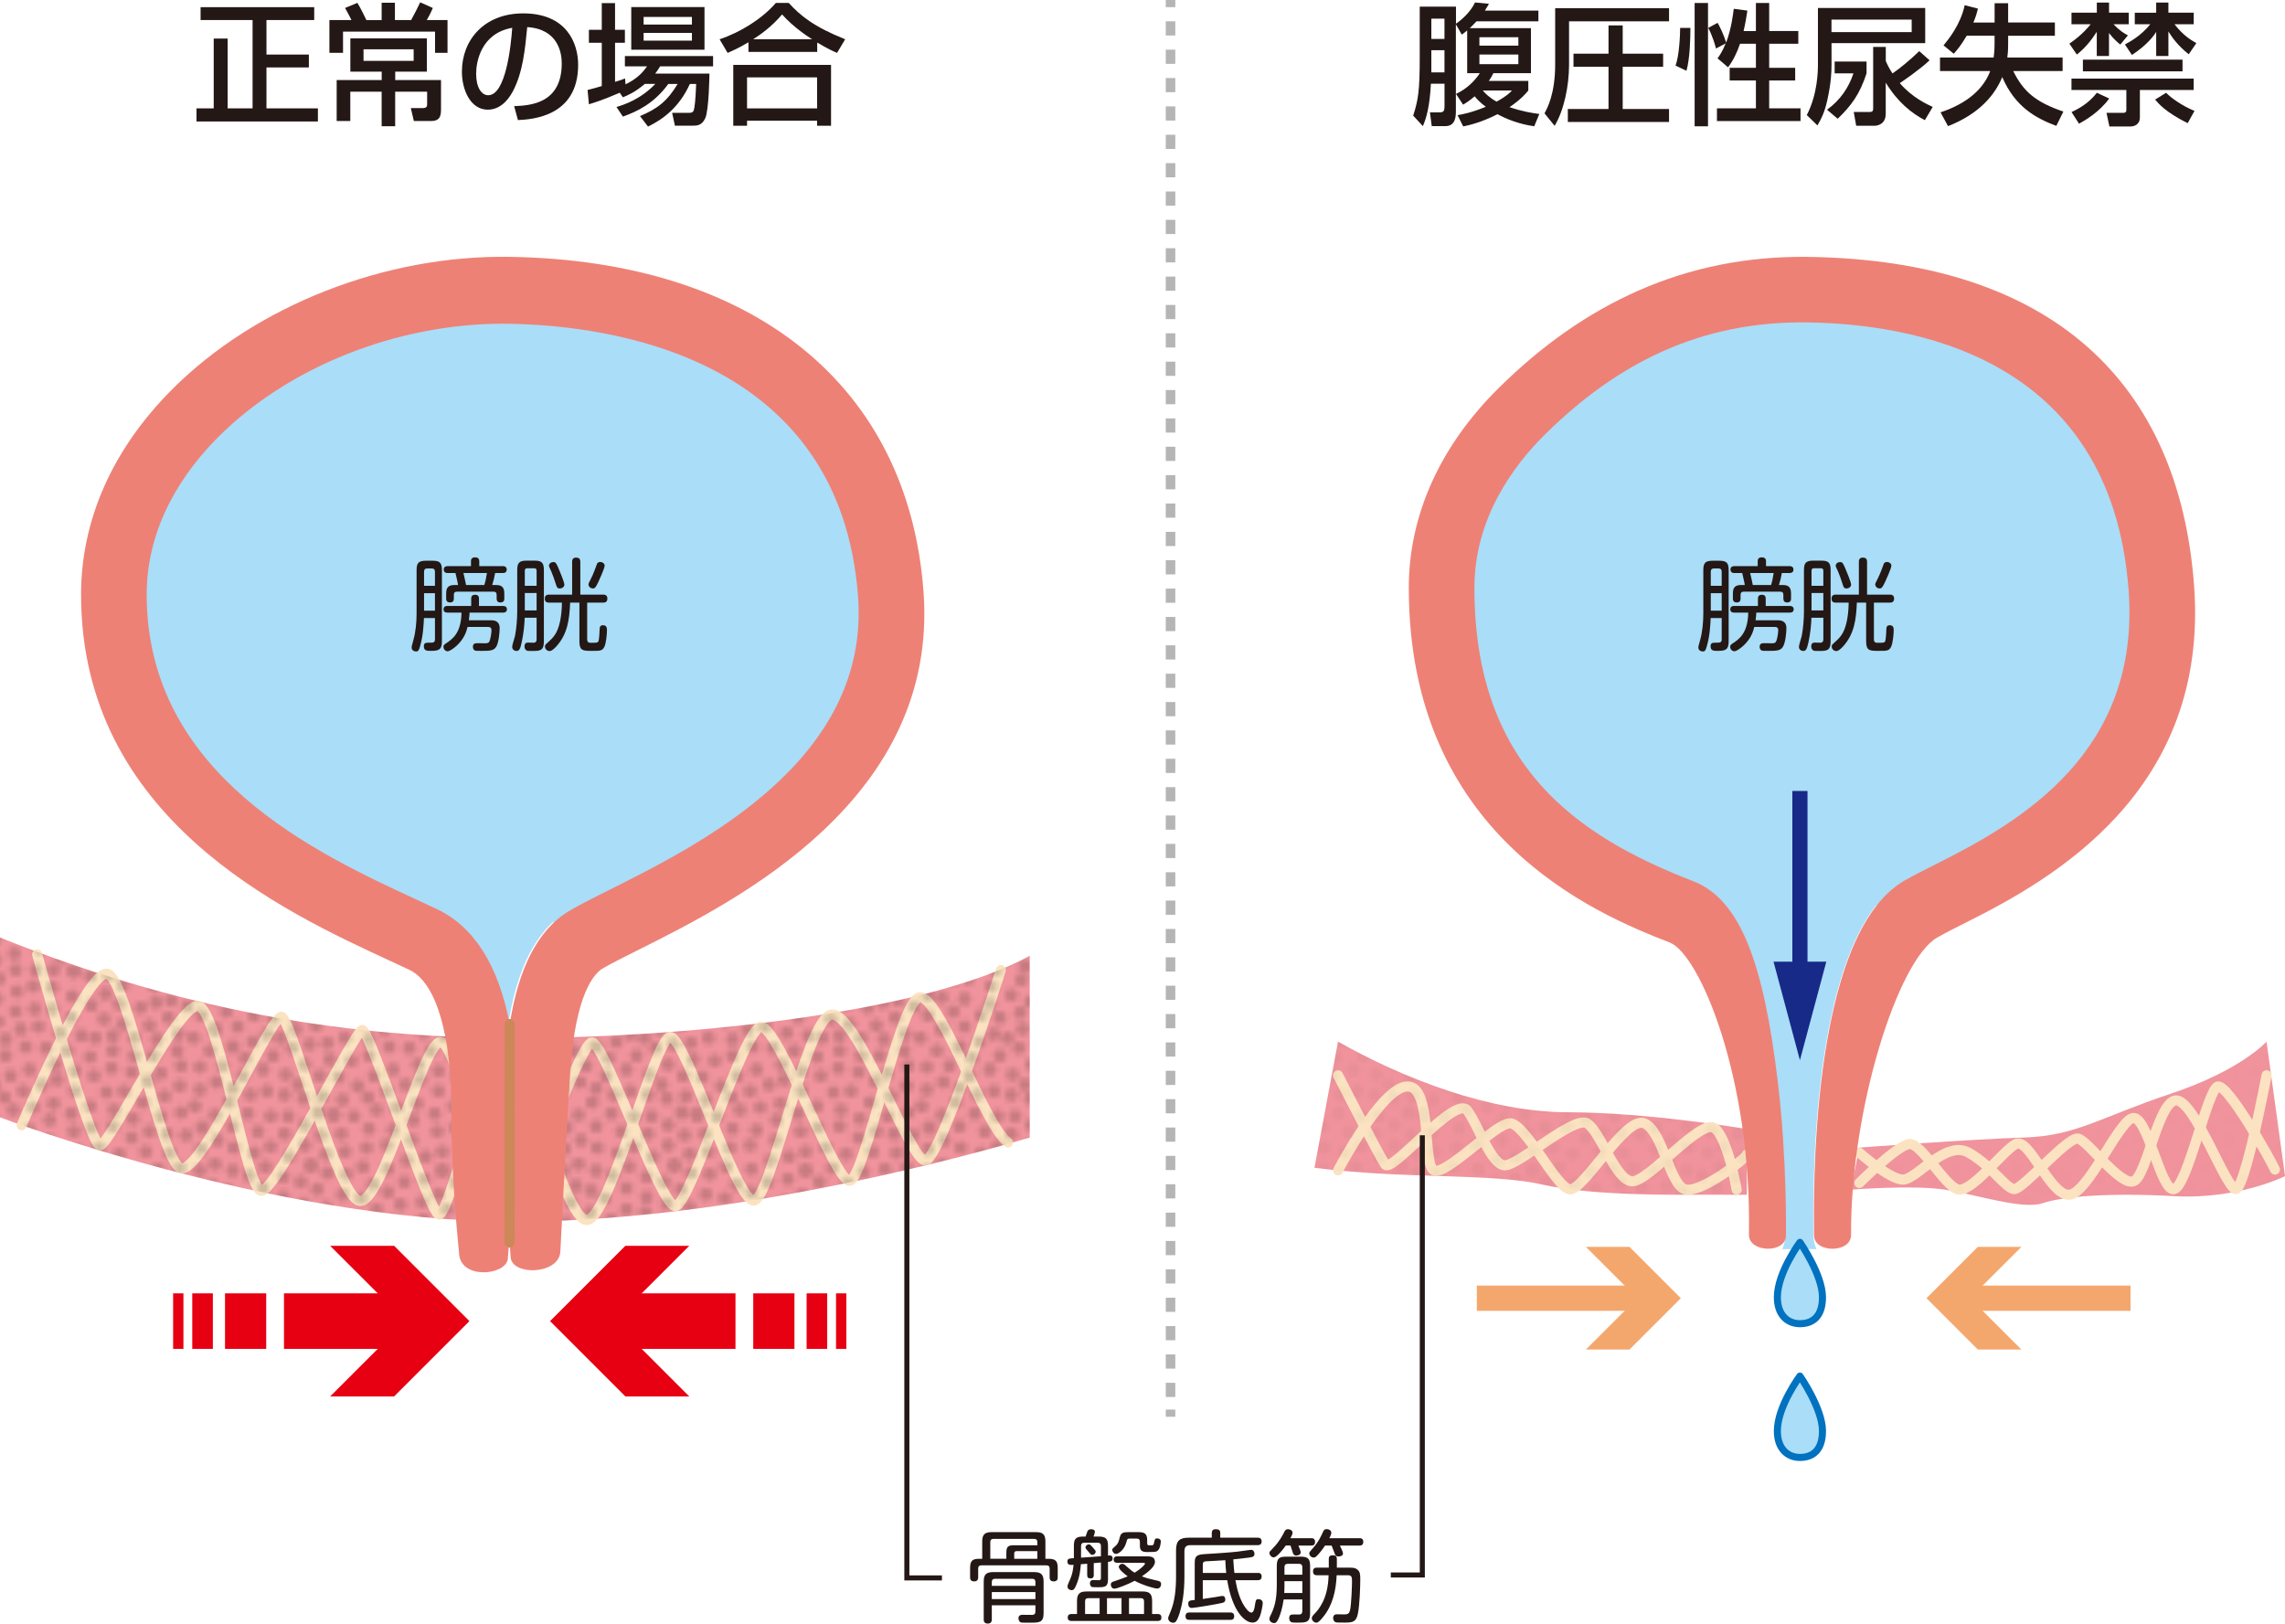 <?xml version="1.0" encoding="UTF-8"?><svg id="_レイヤー_2" xmlns="http://www.w3.org/2000/svg" xmlns:xlink="http://www.w3.org/1999/xlink" viewBox="0 0 452.69 321.69"><defs><style>.cls-1{fill:#f4a76d;}.cls-2{stroke-dasharray:2.81 2.81;}.cls-2,.cls-3,.cls-4,.cls-5,.cls-6,.cls-7,.cls-8,.cls-9,.cls-10{fill:none;}.cls-2,.cls-6,.cls-7,.cls-9,.cls-10{stroke-miterlimit:10;}.cls-2,.cls-7{stroke:#b5b5b6;stroke-width:1.89px;}.cls-3{stroke:#cc8859;stroke-width:2.02px;}.cls-3,.cls-4,.cls-8,.cls-11{stroke-linecap:round;}.cls-3,.cls-8,.cls-11{stroke-linejoin:round;}.cls-4{stroke-width:2.6px;}.cls-4,.cls-9{stroke:#231815;}.cls-12,.cls-11{fill:#aaddf7;}.cls-13{fill:#172a88;}.cls-14{fill:#e60012;}.cls-6{stroke:#f4a76d;stroke-width:5px;}.cls-15{fill:#231815;}.cls-8{stroke:#fbe3c1;stroke-width:2px;}.cls-11{stroke:#0072bf;stroke-width:1.4px;}.cls-16{fill:#f0939c;}.cls-17{fill:#ee8176;}.cls-10{stroke:#172a88;stroke-width:3px;}.cls-18{fill:url(#USGS_20_低木地);opacity:.2;}</style><pattern id="USGS_20_低木地" x="0" y="0" width="72" height="72" patternTransform="translate(-329.9 402.42)" patternUnits="userSpaceOnUse" viewBox="0 0 72 72"><rect class="cls-5" width="72" height="72"/><line class="cls-4" x1="23.25" y1="5.75" x2="23.25" y2="5.75"/><line class="cls-4" x1="11.5" y1=".75" x2="11.5" y2=".75"/><line class="cls-4" x1="14.5" y1="7.75" x2="14.5" y2="7.75"/><line class="cls-4" x1="14.75" y1="3.5" x2="14.75" y2="3.5"/><line class="cls-4" x1="17.75" y1="7.5" x2="17.75" y2="7.5"/><line class="cls-4" x1="20" y1="4" x2="20" y2="4"/><line class="cls-4" x1="21.25" y1=".5" x2="21.25" y2=".5"/><line class="cls-4" x1="29" y1="5" x2="29" y2="5"/><line class="cls-4" x1="25" y1="3.25" x2="25" y2="3.25"/><line class="cls-4" x1="17" y1="1.25" x2="17" y2="1.25"/><line class="cls-4" x1="27.75" y1="1.25" x2="27.75" y2="1.25"/><line class="cls-4" x1="31.75" y1="2.25" x2="31.75" y2="2.25"/><line class="cls-4" x1="29" y1="5" x2="29" y2="5"/><line class="cls-4" x1="28.25" y1="7.75" x2="28.25" y2="7.75"/><line class="cls-4" x1="26.25" y1="10.75" x2="26.25" y2="10.75"/><line class="cls-4" x1="22.25" y1="9" x2="22.25" y2="9"/><line class="cls-4" x1="22" y1="12.5" x2="22" y2="12.5"/><line class="cls-4" x1="17" y1="11.5" x2="17" y2="11.5"/><line class="cls-4" x1="20.25" y1="14.75" x2="20.25" y2="14.75"/><line class="cls-4" x1="22.75" y1="18.5" x2="22.75" y2="18.5"/><line class="cls-4" x1="25.5" y1="19.25" x2="25.5" y2="19.25"/><line class="cls-4" x1="28.5" y1="17.5" x2="28.5" y2="17.5"/><line class="cls-4" x1="28" y1="14.25" x2="28" y2="14.25"/><line class="cls-4" x1="30" y1="12" x2="30" y2="12"/><line class="cls-4" x1="34.25" y1="12" x2="34.25" y2="12"/><line class="cls-4" x1="32.5" y1="16.75" x2="32.5" y2="16.75"/><line class="cls-4" x1="34.75" y1="20.25" x2="34.75" y2="20.25"/><line class="cls-4" x1="31.25" y1="20.5" x2="31.25" y2="20.5"/><line class="cls-4" x1="27.75" y1="21.25" x2="27.75" y2="21.25"/><line class="cls-4" x1="37.25" y1="15.75" x2="37.25" y2="15.75"/><line class="cls-4" x1="32" y1="8.5" x2="32" y2="8.5"/><line class="cls-4" x1="34" y1="5.5" x2="34" y2="5.5"/><line class="cls-4" x1="36.75" y1="2" x2="36.75" y2="2"/><line class="cls-4" x1="37.5" y1="5.25" x2="37.5" y2="5.25"/><line class="cls-4" x1="37.25" y1="8.25" x2="37.25" y2="8.25"/><line class="cls-4" x1="37.5" y1="12" x2="37.5" y2="12"/><line class="cls-4" x1="41" y1="3.75" x2="41" y2="3.75"/><line class="cls-4" x1="41.75" y1="7.5" x2="41.75" y2="7.5"/><line class="cls-4" x1="41.25" y1="11.5" x2="41.25" y2="11.5"/><line class="cls-4" x1="41.5" y1="16" x2="41.5" y2="16"/><line class="cls-4" x1="43" y1="19.5" x2="43" y2="19.5"/><line class="cls-4" x1="38.25" y1="19.25" x2="38.25" y2="19.25"/><line class="cls-4" x1="39.5" y1="23.75" x2="39.5" y2="23.75"/><line class="cls-4" x1="35.25" y1="23.5" x2="35.25" y2="23.5"/><line class="cls-4" x1="47" y1="21" x2="47" y2="21"/><line class="cls-4" x1="46" y1="17.5" x2="46" y2="17.5"/><line class="cls-4" x1="45" y1="14" x2="45" y2="14"/><line class="cls-4" x1="45.25" y1="10" x2="45.25" y2="10"/><line class="cls-4" x1="45" y1="5.75" x2="45" y2="5.75"/><line class="cls-4" x1="44.75" y1="2.5" x2="44.75" y2="2.5"/><line class="cls-4" x1="49.75" y1="1.5" x2="49.75" y2="1.5"/><line class="cls-4" x1="49" y1="5.75" x2="49" y2="5.75"/><line class="cls-4" x1="52.5" y1="5.75" x2="52.5" y2="5.75"/><line class="cls-4" x1="52.25" y1="9.25" x2="52.25" y2="9.25"/><line class="cls-4" x1="48.5" y1="9" x2="48.5" y2="9"/><line class="cls-4" x1="48.75" y1="13.5" x2="48.75" y2="13.5"/><line class="cls-4" x1="52.25" y1="13.5" x2="52.25" y2="13.5"/><line class="cls-4" x1="49.5" y1="17" x2="49.5" y2="17"/><line class="cls-4" x1="51" y1="21.25" x2="51" y2="21.25"/><line class="cls-4" x1="52.75" y1="24.5" x2="52.75" y2="24.5"/><line class="cls-4" x1="55.25" y1="21.75" x2="55.25" y2="21.75"/><line class="cls-4" x1="53.75" y1="18.25" x2="53.75" y2="18.25"/><line class="cls-4" x1="56" y1="15.25" x2="56" y2="15.25"/><line class="cls-4" x1="56.25" y1="11" x2="56.25" y2="11"/><line class="cls-4" x1="56.5" y1="6" x2="56.5" y2="6"/><line class="cls-4" x1="59.75" y1="7" x2="59.75" y2="7"/><line class="cls-4" x1="58" y1="2.5" x2="58" y2="2.5"/><line class="cls-4" x1="61.75" y1="3.5" x2="61.75" y2="3.5"/><line class="cls-4" x1="65" y1="1.75" x2="65" y2="1.75"/><line class="cls-4" x1="67" y1="3.75" x2="67" y2="3.75"/><line class="cls-4" x1="63.5" y1="6.75" x2="63.5" y2="6.75"/><line class="cls-4" x1="62.75" y1="10.5" x2="62.75" y2="10.5"/><line class="cls-4" x1="60" y1="12.75" x2="60" y2="12.75"/><line class="cls-4" x1="62.5" y1="15.5" x2="62.5" y2="15.5"/><line class="cls-4" x1="66.25" y1="16.5" x2="66.25" y2="16.5"/><line class="cls-4" x1="64.25" y1="18.75" x2="64.25" y2="18.75"/><line class="cls-4" x1="60.75" y1="19.25" x2="60.75" y2="19.25"/><line class="cls-4" x1="58" y1="18.75" x2="58" y2="18.75"/><line class="cls-4" x1="59.75" y1="23" x2="59.75" y2="23"/><line class="cls-4" x1="64.25" y1="21.75" x2="64.25" y2="21.75"/><line class="cls-4" x1="68.5" y1="22.75" x2="68.5" y2="22.75"/><line class="cls-4" x1="68.5" y1="19.25" x2="68.5" y2="19.25"/><line class="cls-4" x1="65.5" y1="12.5" x2="65.5" y2="12.5"/><line class="cls-4" x1="66.25" y1="8.75" x2="66.25" y2="8.75"/><line class="cls-4" x1="69.75" y1="6.75" x2="69.75" y2="6.75"/><line class="cls-4" x1="70.75" y1="2" x2="70.75" y2="2"/><line class="cls-4" x1="69.75" y1="13.25" x2="69.75" y2="13.25"/><line class="cls-4" x1="71.5" y1="16.75" x2="71.5" y2="16.75"/><line class="cls-4" x1="56.5" y1="6" x2="56.5" y2="6"/><line class="cls-4" x1="58" y1="2.5" x2="58" y2="2.5"/><line class="cls-4" x1="55" y1=".25" x2="55" y2=".25"/><line class="cls-4" x1="54" y1="3.25" x2="54" y2="3.25"/><line class="cls-4" x1="24" y1="22.75" x2="24" y2="22.75"/><line class="cls-4" x1="20" y1="20" x2="20" y2="20"/><line class="cls-4" x1="16" y1="21" x2="16" y2="21"/><line class="cls-4" x1="17" y1="17" x2="17" y2="17"/><line class="cls-4" x1="14.75" y1="14" x2="14.75" y2="14"/><line class="cls-4" x1="12.5" y1="11.25" x2="12.5" y2="11.25"/><line class="cls-4" x1="12.5" y1="17.5" x2="12.5" y2="17.5"/><line class="cls-4" x1="16" y1="21" x2="16" y2="21"/><line class="cls-4" x1="18.5" y1="23.25" x2="18.5" y2="23.25"/><line class="cls-4" x1="14" y1="24.75" x2="14" y2="24.75"/><line class="cls-4" x1="11.5" y1="21.75" x2="11.5" y2="21.75"/><line class="cls-4" x1="24" y1="15.25" x2="24" y2="15.25"/><line class="cls-4" x1="2" y1="5.75" x2="2" y2="5.75"/><line class="cls-4" x1=".5" y1="9" x2=".5" y2="9"/><line class="cls-4" x1=".75" y1="12.25" x2=".75" y2="12.25"/><line class="cls-4" x1="3.25" y1="15.25" x2="3.25" y2="15.25"/><line class="cls-4" x1="-.5" y1="16.75" x2="-.5" y2="16.75"/><line class="cls-4" x1="1" y1="19.5" x2="1" y2="19.5"/><line class="cls-4" x1=".25" y1="22.75" x2=".25" y2="22.75"/><line class="cls-4" x1="5.25" y1="18.5" x2="5.25" y2="18.5"/><line class="cls-4" x1="3.75" y1="11.75" x2="3.75" y2="11.75"/><line class="cls-4" x1="7.75" y1=".75" x2="7.75" y2=".75"/><line class="cls-4" x1="9" y1="4.5" x2="9" y2="4.5"/><line class="cls-4" x1="5.75" y1="5" x2="5.75" y2="5"/><line class="cls-4" x1="6" y1="8.25" x2="6" y2="8.25"/><line class="cls-4" x1="10.75" y1="7.5" x2="10.75" y2="7.5"/><line class="cls-4" x1="3.75" y1="2.25" x2="3.75" y2="2.25"/><line class="cls-4" x1="7" y1="13" x2="7" y2="13"/><line class="cls-4" x1="9.75" y1="10.75" x2="9.75" y2="10.75"/><line class="cls-4" x1="9.75" y1="14.75" x2="9.75" y2="14.75"/><line class="cls-4" x1="12.5" y1="17.5" x2="12.5" y2="17.5"/><line class="cls-4" x1="8.25" y1="19.25" x2="8.25" y2="19.25"/><line class="cls-4" x1="5.75" y1="24.75" x2="5.75" y2="24.75"/><line class="cls-4" x1="5" y1="21.75" x2="5" y2="21.75"/><line class="cls-4" x1="15" y1="70.5" x2="15" y2="70.5"/><line class="cls-4" x1="15" y1="70.5" x2="15" y2="70.5"/><line class="cls-4" x1="18.5" y1="69.5" x2="18.5" y2="69.5"/><line class="cls-4" x1="24" y1="70.5" x2="24" y2="70.5"/><line class="cls-4" x1="29.25" y1="70" x2="29.25" y2="70"/><line class="cls-4" x1="32.75" y1="70.5" x2="32.75" y2="70.5"/><line class="cls-4" x1="37.75" y1="70" x2="37.75" y2="70"/><line class="cls-4" x1="45" y1="67.25" x2="45" y2="67.25"/><line class="cls-4" x1="49.75" y1="69" x2="49.75" y2="69"/><line class="cls-4" x1="59.75" y1="70.5" x2="59.75" y2="70.5"/><line class="cls-4" x1="67.75" y1="71.25" x2="67.75" y2="71.25"/><line class="cls-4" x1="55" y1="72.25" x2="55" y2="72.25"/><line class="cls-4" x1="53.75" y1="68.5" x2="53.75" y2="68.5"/><line class="cls-4" x1=".75" y1="70.75" x2=".75" y2="70.75"/><line class="cls-4" x1="10.25" y1="69.5" x2="10.25" y2="69.5"/><line class="cls-4" x1="5.75" y1="69.75" x2="5.75" y2="69.75"/><line class="cls-4" x1="22" y1="25.5" x2="22" y2="25.5"/><line class="cls-4" x1="26.5" y1="26.5" x2="26.5" y2="26.5"/><line class="cls-4" x1="30.25" y1="24.5" x2="30.25" y2="24.5"/><line class="cls-4" x1="29" y1="28.5" x2="29" y2="28.5"/><line class="cls-4" x1="26.25" y1="30.5" x2="26.25" y2="30.5"/><line class="cls-4" x1="22.75" y1="29.75" x2="22.75" y2="29.75"/><line class="cls-4" x1="19.5" y1="30.5" x2="19.5" y2="30.5"/><line class="cls-4" x1="18" y1="26.75" x2="18" y2="26.75"/><line class="cls-4" x1="16" y1="29.25" x2="16" y2="29.25"/><line class="cls-4" x1="12.75" y1="28" x2="12.75" y2="28"/><line class="cls-4" x1="9.5" y1="29.5" x2="9.5" y2="29.5"/><line class="cls-4" x1="8.5" y1="32.75" x2="8.5" y2="32.75"/><line class="cls-4" x1="10" y1="37" x2="10" y2="37"/><line class="cls-4" x1="12.5" y1="34.5" x2="12.5" y2="34.5"/><line class="cls-4" x1="15.25" y1="32" x2="15.25" y2="32"/><line class="cls-4" x1="19" y1="34.25" x2="19" y2="34.25"/><line class="cls-4" x1="16" y1="36.75" x2="16" y2="36.75"/><line class="cls-4" x1="13" y1="39.5" x2="13" y2="39.5"/><line class="cls-4" x1="9.75" y1="41.25" x2="9.75" y2="41.25"/><line class="cls-4" x1="10" y1="37" x2="10" y2="37"/><line class="cls-4" x1="6.75" y1="38.5" x2="6.75" y2="38.5"/><line class="cls-4" x1="5.75" y1="34" x2="5.75" y2="34"/><line class="cls-4" x1="5.5" y1="28.75" x2="5.5" y2="28.75"/><line class="cls-4" x1="2.5" y1="30.75" x2="2.5" y2="30.75"/><line class="cls-4" x1="1.75" y1="34.75" x2="1.75" y2="34.75"/><line class="cls-4" x1="-.75" y1="27.75" x2="-.75" y2="27.75"/><line class="cls-4" x1="1.75" y1="26.25" x2="1.75" y2="26.25"/><line class="cls-4" x1="-.5" y1="37.75" x2="-.5" y2="37.75"/><line class="cls-4" x1="3" y1="38.25" x2="3" y2="38.25"/><line class="cls-4" x1="3.5" y1="42" x2="3.5" y2="42"/><line class="cls-4" x1="-1.25" y1="41.75" x2="-1.25" y2="41.75"/><line class="cls-4" x1="1.25" y1="45.25" x2="1.25" y2="45.25"/><line class="cls-4" x1="2.75" y1="48" x2="2.75" y2="48"/><line class="cls-4" x1="3.75" y1="51" x2="3.75" y2="51"/><line class="cls-4" x1="7.25" y1="49" x2="7.25" y2="49"/><line class="cls-4" x1="5.5" y1="45" x2="5.5" y2="45"/><line class="cls-4" x1="9.5" y1="45.5" x2="9.5" y2="45.5"/><line class="cls-4" x1="12" y1="48.5" x2="12" y2="48.5"/><line class="cls-4" x1="15" y1="49.5" x2="15" y2="49.5"/><line class="cls-4" x1="17.75" y1="51" x2="17.75" y2="51"/><line class="cls-4" x1="12.5" y1="44.25" x2="12.5" y2="44.25"/><line class="cls-4" x1="16" y1="45.5" x2="16" y2="45.5"/><line class="cls-4" x1="19.25" y1="46.5" x2="19.25" y2="46.5"/><line class="cls-4" x1="16.25" y1="41" x2="16.25" y2="41"/><line class="cls-4" x1="20.25" y1="42" x2="20.25" y2="42"/><line class="cls-4" x1="21" y1="37.75" x2="21" y2="37.75"/><line class="cls-4" x1="23.5" y1="40.75" x2="23.5" y2="40.75"/><line class="cls-4" x1="26.25" y1="38.25" x2="26.25" y2="38.25"/><line class="cls-4" x1="22.5" y1="44.75" x2="22.5" y2="44.75"/><line class="cls-4" x1="26" y1="46.75" x2="26" y2="46.75"/><line class="cls-4" x1="26" y1="50.75" x2="26" y2="50.75"/><line class="cls-4" x1="22" y1="49" x2="22" y2="49"/><line class="cls-4" x1="29.5" y1="47.75" x2="29.5" y2="47.75"/><line class="cls-4" x1="31.5" y1="44.5" x2="31.5" y2="44.5"/><line class="cls-4" x1="30.25" y1="40.5" x2="30.25" y2="40.5"/><line class="cls-4" x1="30.25" y1="36.5" x2="30.25" y2="36.5"/><line class="cls-4" x1="27" y1="34.75" x2="27" y2="34.75"/><line class="cls-4" x1="23.5" y1="34.75" x2="23.5" y2="34.75"/><line class="cls-4" x1="30" y1="31.25" x2="30" y2="31.25"/><line class="cls-4" x1="33" y1="34" x2="33" y2="34"/><line class="cls-4" x1="36" y1="34.5" x2="36" y2="34.5"/><line class="cls-4" x1="33.5" y1="38.5" x2="33.5" y2="38.5"/><line class="cls-4" x1="34.5" y1="42.25" x2="34.5" y2="42.25"/><line class="cls-4" x1="31.5" y1="44.5" x2="31.5" y2="44.5"/><line class="cls-4" x1="34.75" y1="46" x2="34.75" y2="46"/><line class="cls-4" x1="37.75" y1="50.25" x2="37.75" y2="50.25"/><line class="cls-4" x1="32.75" y1="49.25" x2="32.75" y2="49.25"/><line class="cls-4" x1="38.5" y1="46.25" x2="38.5" y2="46.25"/><line class="cls-4" x1="38.25" y1="41.75" x2="38.25" y2="41.75"/><line class="cls-4" x1="37.5" y1="38.25" x2="37.5" y2="38.25"/><line class="cls-4" x1="33" y1="34" x2="33" y2="34"/><line class="cls-4" x1="36" y1="34.5" x2="36" y2="34.5"/><line class="cls-4" x1="33.75" y1="30.75" x2="33.75" y2="30.75"/><line class="cls-4" x1="33.25" y1="26.75" x2="33.25" y2="26.75"/><line class="cls-4" x1="37" y1="27" x2="37" y2="27"/><line class="cls-4" x1="37.75" y1="31.5" x2="37.75" y2="31.5"/><line class="cls-4" x1="40" y1="34.75" x2="40" y2="34.75"/><line class="cls-4" x1="43" y1="37.25" x2="43" y2="37.25"/><line class="cls-4" x1="42.5" y1="41" x2="42.5" y2="41"/><line class="cls-4" x1="41.75" y1="44.75" x2="41.75" y2="44.75"/><line class="cls-4" x1="43.75" y1="48.25" x2="43.75" y2="48.25"/><line class="cls-4" x1="46.75" y1="45.25" x2="46.75" y2="45.25"/><line class="cls-4" x1="46.75" y1="49.75" x2="46.75" y2="49.75"/><line class="cls-4" x1="46.5" y1="40.5" x2="46.5" y2="40.5"/><line class="cls-4" x1="47.75" y1="37.5" x2="47.75" y2="37.5"/><line class="cls-4" x1="44.5" y1="33.5" x2="44.5" y2="33.5"/><line class="cls-4" x1="42.75" y1="31" x2="42.75" y2="31"/><line class="cls-4" x1="40.75" y1="28.75" x2="40.75" y2="28.75"/><line class="cls-4" x1="44" y1="26.75" x2="44" y2="26.75"/><line class="cls-4" x1="43" y1="22.75" x2="43" y2="22.75"/><line class="cls-4" x1="47.75" y1="25.5" x2="47.75" y2="25.5"/><line class="cls-4" x1="46.5" y1="29.75" x2="46.5" y2="29.75"/><line class="cls-4" x1="48.5" y1="33" x2="48.5" y2="33"/><line class="cls-4" x1="51.75" y1="35.5" x2="51.75" y2="35.5"/><line class="cls-4" x1="51.5" y1="39.5" x2="51.5" y2="39.5"/><line class="cls-4" x1="50.5" y1="43.5" x2="50.5" y2="43.5"/><line class="cls-4" x1="54.25" y1="42.75" x2="54.25" y2="42.75"/><line class="cls-4" x1="54" y1="47.25" x2="54" y2="47.25"/><line class="cls-4" x1="56.75" y1="50.25" x2="56.75" y2="50.25"/><line class="cls-4" x1="57.5" y1="45.5" x2="57.5" y2="45.5"/><line class="cls-4" x1="57.5" y1="41.75" x2="57.5" y2="41.75"/><line class="cls-4" x1="56.5" y1="37.75" x2="56.5" y2="37.75"/><line class="cls-4" x1="27.25" y1="42.75" x2="27.25" y2="42.75"/><line class="cls-4" x1="70.25" y1="32" x2="70.25" y2="32"/><line class="cls-4" x1="71.25" y1="27.75" x2="71.25" y2="27.75"/><line class="cls-4" x1="68" y1="26" x2="68" y2="26"/><line class="cls-4" x1="68.25" y1="35.25" x2="68.25" y2="35.25"/><line class="cls-4" x1="68" y1="39" x2="68" y2="39"/><line class="cls-4" x1="71.5" y1="37.75" x2="71.5" y2="37.75"/><line class="cls-4" x1="70.75" y1="41.75" x2="70.75" y2="41.75"/><line class="cls-4" x1="70" y1="49.25" x2="70" y2="49.25"/><line class="cls-4" x1="69" y1="45.75" x2="69" y2="45.75"/><line class="cls-4" x1="66.5" y1="29.75" x2="66.5" y2="29.75"/><line class="cls-4" x1="63" y1="30" x2="63" y2="30"/><line class="cls-4" x1="64" y1="25.25" x2="64" y2="25.25"/><line class="cls-4" x1="60.5" y1="26.75" x2="60.5" y2="26.75"/><line class="cls-4" x1="56.75" y1="25.75" x2="56.75" y2="25.75"/><line class="cls-4" x1="53.25" y1="27.5" x2="53.25" y2="27.5"/><line class="cls-4" x1="50.25" y1="28.5" x2="50.25" y2="28.5"/><line class="cls-4" x1="52.5" y1="32.25" x2="52.5" y2="32.25"/><line class="cls-4" x1="56.75" y1="29.75" x2="56.75" y2="29.75"/><line class="cls-4" x1="59.75" y1="32.75" x2="59.75" y2="32.75"/><line class="cls-4" x1="56" y1="34.25" x2="56" y2="34.25"/><line class="cls-4" x1="60" y1="37" x2="60" y2="37"/><line class="cls-4" x1="64.5" y1="33.5" x2="64.5" y2="33.5"/><line class="cls-4" x1="64.25" y1="36.75" x2="64.25" y2="36.75"/><line class="cls-4" x1="61.5" y1="41" x2="61.5" y2="41"/><line class="cls-4" x1="62.75" y1="45" x2="62.75" y2="45"/><line class="cls-4" x1="57.5" y1="45.5" x2="57.5" y2="45.5"/><line class="cls-4" x1="60.25" y1="47.75" x2="60.25" y2="47.75"/><line class="cls-4" x1="65.75" y1="48" x2="65.75" y2="48"/><line class="cls-4" x1="65.5" y1="42.25" x2="65.5" y2="42.25"/><line class="cls-4" x1="50" y1="47.75" x2="50" y2="47.75"/><line class="cls-4" x1="61.75" y1="51.5" x2="61.75" y2="51.5"/><line class="cls-4" x1="6.75" y1="57.5" x2="6.75" y2="57.5"/><line class="cls-4" x1="7.75" y1="53" x2="7.75" y2="53"/><line class="cls-4" x1="11" y1="51.75" x2="11" y2="51.75"/><line class="cls-4" x1="10" y1="55.75" x2="10" y2="55.75"/><line class="cls-4" x1="13.5" y1="57.75" x2="13.5" y2="57.75"/><line class="cls-4" x1="13.5" y1="61.75" x2="13.5" y2="61.75"/><line class="cls-4" x1="9.5" y1="60" x2="9.5" y2="60"/><line class="cls-4" x1="17" y1="58.75" x2="17" y2="58.75"/><line class="cls-4" x1="17.25" y1="61.75" x2="17.25" y2="61.75"/><line class="cls-4" x1="19" y1="55.5" x2="19" y2="55.5"/><line class="cls-4" x1="22" y1="53.25" x2="22" y2="53.25"/><line class="cls-4" x1="19" y1="55.5" x2="19" y2="55.5"/><line class="cls-4" x1="22.25" y1="57" x2="22.25" y2="57"/><line class="cls-4" x1="25.25" y1="61.25" x2="25.25" y2="61.25"/><line class="cls-4" x1="20.25" y1="60.25" x2="20.25" y2="60.25"/><line class="cls-4" x1="26" y1="58.25" x2="26" y2="58.25"/><line class="cls-4" x1="25.75" y1="53.75" x2="25.75" y2="53.75"/><line class="cls-4" x1="30" y1="52" x2="30" y2="52"/><line class="cls-4" x1="29.25" y1="55" x2="29.25" y2="55"/><line class="cls-4" x1="30.5" y1="58.75" x2="30.5" y2="58.75"/><line class="cls-4" x1="34.25" y1="56.25" x2="34.25" y2="56.25"/><line class="cls-4" x1="34" y1="61.75" x2="34" y2="61.75"/><line class="cls-4" x1="34.5" y1="52.75" x2="34.5" y2="52.75"/><line class="cls-4" x1="38" y1="54.5" x2="38" y2="54.5"/><line class="cls-4" x1="14.75" y1="53.75" x2="14.75" y2="53.75"/><line class="cls-4" x1="37" y1="58.5" x2="37" y2="58.5"/><line class="cls-4" x1=".75" y1="65.25" x2=".75" y2="65.25"/><line class="cls-4" x1="3.5" y1="64" x2="3.5" y2="64"/><line class="cls-4" x1="2.5" y1="68" x2="2.5" y2="68"/><line class="cls-4" x1="11.5" y1="67.75" x2="11.5" y2="67.75"/><line class="cls-4" x1="10.25" y1="63.75" x2="10.25" y2="63.75"/><line class="cls-4" x1="14.5" y1="65.5" x2="14.5" y2="65.5"/><line class="cls-4" x1="11.5" y1="67.75" x2="11.5" y2="67.75"/><line class="cls-4" x1="18.25" y1="65" x2="18.25" y2="65"/><line class="cls-4" x1="22.5" y1="64.25" x2="22.5" y2="64.25"/><line class="cls-4" x1="21.75" y1="67.25" x2="21.75" y2="67.25"/><line class="cls-4" x1="26.75" y1="68.5" x2="26.75" y2="68.5"/><line class="cls-4" x1="27" y1="65" x2="27" y2="65"/><line class="cls-4" x1="31" y1="67.5" x2="31" y2="67.5"/><line class="cls-4" x1="34.25" y1="66" x2="34.25" y2="66"/><line class="cls-4" x1="7.25" y1="66" x2="7.25" y2="66"/><line class="cls-4" x1="41.5" y1="51" x2="41.5" y2="51"/><line class="cls-4" x1="44" y1="57.25" x2="44" y2="57.25"/><line class="cls-4" x1="44.5" y1="53.25" x2="44.5" y2="53.25"/><line class="cls-4" x1="49.25" y1="52.25" x2="49.25" y2="52.25"/><line class="cls-4" x1="50" y1="57" x2="50" y2="57"/><line class="cls-4" x1="47" y1="59.75" x2="47" y2="59.75"/><line class="cls-4" x1="43.75" y1="61.5" x2="43.75" y2="61.5"/><line class="cls-4" x1="44" y1="57.25" x2="44" y2="57.25"/><line class="cls-4" x1="41.75" y1="64.75" x2="41.75" y2="64.75"/><line class="cls-4" x1="46.5" y1="64.5" x2="46.5" y2="64.5"/><line class="cls-4" x1="50" y1="65.75" x2="50" y2="65.75"/><line class="cls-4" x1="50.25" y1="61.25" x2="50.25" y2="61.25"/><line class="cls-4" x1=".25" y1="56" x2=".25" y2="56"/><line class="cls-4" x1="3.25" y1="59.75" x2="3.25" y2="59.75"/><line class="cls-4" x1="3.75" y1="55" x2="3.75" y2="55"/><line class="cls-4" x1="70" y1="67.75" x2="70" y2="67.75"/><line class="cls-4" x1="66.75" y1="66.25" x2="66.75" y2="66.25"/><line class="cls-4" x1="72.75" y1="65.25" x2="72.75" y2="65.25"/><line class="cls-4" x1="69.5" y1="52.5" x2="69.5" y2="52.5"/><line class="cls-4" x1="69.25" y1="57.75" x2="69.25" y2="57.75"/><line class="cls-4" x1="69.5" y1="52.5" x2="69.5" y2="52.5"/><line class="cls-4" x1="71" y1="61.5" x2="71" y2="61.5"/><line class="cls-4" x1="39.25" y1="62" x2="39.25" y2="62"/><line class="cls-4" x1="37.75" y1="65" x2="37.75" y2="65"/><line class="cls-4" x1="53" y1="59.25" x2="53" y2="59.25"/><line class="cls-4" x1="56" y1="59.75" x2="56" y2="59.75"/><line class="cls-4" x1="53.5" y1="63.75" x2="53.5" y2="63.75"/><line class="cls-4" x1="57.5" y1="63.5" x2="57.5" y2="63.5"/><line class="cls-4" x1="53" y1="59.25" x2="53" y2="59.25"/><line class="cls-4" x1="56" y1="59.75" x2="56" y2="59.75"/><line class="cls-4" x1="53.75" y1="55.25" x2="53.75" y2="55.25"/><line class="cls-4" x1="57.75" y1="56.75" x2="57.75" y2="56.75"/><line class="cls-4" x1="60" y1="60" x2="60" y2="60"/><line class="cls-4" x1="62" y1="62.25" x2="62" y2="62.25"/><line class="cls-4" x1="62.5" y1="66.25" x2="62.5" y2="66.25"/><line class="cls-4" x1="64.5" y1="58.75" x2="64.5" y2="58.75"/><line class="cls-4" x1="62.75" y1="56.25" x2="62.75" y2="56.25"/><line class="cls-4" x1="58.5" y1="53.25" x2="58.5" y2="53.25"/><line class="cls-4" x1="66.5" y1="55" x2="66.5" y2="55"/><line class="cls-4" x1="66.75" y1="62.25" x2="66.75" y2="62.25"/><line class="cls-4" x1="53.5" y1="51.75" x2="53.5" y2="51.75"/><line class="cls-4" x1="58.25" y1="67" x2="58.25" y2="67"/><line class="cls-4" x1="64.25" y1="69" x2="64.25" y2="69"/><line class="cls-4" x1="65.25" y1="51.5" x2="65.25" y2="51.5"/><line class="cls-4" x1="9.5" y1="25" x2="9.5" y2="25"/><line class="cls-4" x1="5.75" y1="61.5" x2="5.75" y2="61.5"/><line class="cls-4" x1="30.25" y1="62.5" x2="30.25" y2="62.5"/><line class="cls-4" x1="40.5" y1="57" x2="40.5" y2="57"/><line class="cls-4" x1="47.25" y1="55.5" x2="47.25" y2="55.5"/><line class="cls-4" x1="41" y1="71.5" x2="41" y2="71.5"/><line class="cls-4" x1="41" y1="-.5" x2="41" y2="-.5"/><line class="cls-4" x1="67.75" y1="-.75" x2="67.75" y2="-.75"/><line class="cls-4" x1="55" y1=".25" x2="55" y2=".25"/><line class="cls-4" x1="11.5" y1="72.75" x2="11.5" y2="72.75"/><line class="cls-4" x1="21.25" y1="72.5" x2="21.25" y2="72.5"/><line class="cls-4" x1="17" y1="73.25" x2="17" y2="73.25"/><line class="cls-4" x1="27.75" y1="73.25" x2="27.75" y2="73.25"/><line class="cls-4" x1="55" y1="72.25" x2="55" y2="72.25"/><line class="cls-4" x1="7.75" y1="72.75" x2="7.75" y2="72.75"/><line class="cls-4" x1="55" y1="72.25" x2="55" y2="72.25"/><line class="cls-4" x1="72.5" y1="9" x2="72.5" y2="9"/><line class="cls-4" x1="72.75" y1="12.25" x2="72.75" y2="12.25"/><line class="cls-4" x1="73" y1="19.5" x2="73" y2="19.5"/><line class="cls-4" x1="72.25" y1="22.75" x2="72.25" y2="22.75"/><line class="cls-4" x1="72.75" y1="70.75" x2="72.75" y2="70.75"/><line class="cls-4" x1="-1.25" y1="2" x2="-1.25" y2="2"/><line class="cls-4" x1="1.25" y1="52" x2="1.25" y2="52"/><line class="cls-4" x1=".75" y1="-1.25" x2=".75" y2="-1.25"/><line class="cls-4" x1="73.25" y1="45.25" x2="73.25" y2="45.25"/><line class="cls-4" x1="72.25" y1="56" x2="72.25" y2="56"/><line class="cls-4" x1="73.25" y1="52" x2="73.25" y2="52"/><line class="cls-4" x1="46.25" y1="70.5" x2="46.25" y2="70.5"/><line class="cls-4" x1="40.5" y1="68" x2="40.5" y2="68"/><line class="cls-4" x1="-1" y1="61.5" x2="-1" y2="61.5"/><circle class="cls-4" cx="-10" cy="10" r=".38"/></pattern></defs><g id="_レイヤー_2-2"><line class="cls-7" x1="231.9" x2="231.9" y2="1.42"/><line class="cls-2" x1="231.9" y1="4.22" x2="231.9" y2="277.89"/><line class="cls-7" x1="231.9" y1="279.29" x2="231.9" y2="280.71"/><path class="cls-16" d="M204,225.38s-54,16.67-102,16.67S0,221.38,0,221.38v-35.62c39.99,16.05,73.33,19.92,102.67,19.92s79.33-4.3,101.33-16.3v36Z"/><path class="cls-8" d="M7.36,189.1s10.43,37.85,12.43,37.85,15.5-28.25,19.5-27.62,9.5,36.62,12.5,36.62,18.5-31.87,20-31.87,13.15,36.07,15.15,36.57,9.85-33.2,13.35-33.2,11.5,34.57,16,34.29,13.5-36.29,16.5-36.29,13,32.43,16.5,32.43,10.5-36.48,15.5-36.86,15.5,28.92,18.5,28.92,15-37.73,15-37.73"/><path class="cls-8" d="M4.29,222.95s13-31,17-30,10.5,37,14.5,38.5,18-30.5,20-30,11,36,15.5,36.5,12.5-31.5,16-31.5,11,36.57,13.5,35.29,14-35.2,16.5-35.2,13.5,32.42,16.5,32.42,13.5-35.5,17-35.5,14.5,30.5,17.5,30.5,10-36.37,14-36.37,12.92,25.78,17.42,28.78"/><path class="cls-18" d="M204,225.38s-54,16.67-102,16.67S0,221.38,0,221.38v-35.62c39.99,16.05,73.33,19.92,102.67,19.92s79.33-4.3,101.33-16.3v36Z"/><rect class="cls-14" x="119.03" y="256.26" width="26.68" height="11"/><rect class="cls-14" x="149.23" y="256.26" width="8.16" height="11"/><rect class="cls-14" x="159.8" y="256.26" width="4.08" height="11"/><rect class="cls-14" x="165.63" y="256.26" width="2.04" height="11"/><polygon class="cls-14" points="136.55 246.84 121.63 261.76 136.55 276.68 123.89 276.68 108.97 261.76 123.89 246.84 136.55 246.84"/><rect class="cls-14" x="56.26" y="256.26" width="26.68" height="11"/><rect class="cls-14" x="44.58" y="256.26" width="8.16" height="11"/><rect class="cls-14" x="38.09" y="256.26" width="4.08" height="11"/><rect class="cls-14" x="34.3" y="256.26" width="2.04" height="11"/><polygon class="cls-14" points="65.41 246.84 80.34 261.76 65.41 276.68 78.08 276.68 93 261.76 78.08 246.84 65.41 246.84"/><line class="cls-6" x1="292.58" y1="257.22" x2="326.14" y2="257.22"/><polygon class="cls-1" points="314.19 267.39 324.37 257.22 314.19 247.05 322.83 247.05 333 257.22 322.83 267.39 314.19 267.39"/><line class="cls-6" x1="422.09" y1="257.22" x2="388.52" y2="257.22"/><polygon class="cls-1" points="400.47 247.05 390.29 257.22 400.47 267.39 391.83 267.39 381.66 257.22 391.83 247.05 400.47 247.05"/><path class="cls-16" d="M346.08,236.73s-6-.02-9.33-.02-21,.33-31.17-2c-10.17-2.33-26.83-1-45.17-3.33l4.67-25c13,7.33,30,14,45.67,14s35.33,3.33,35.33,3.33v13.02Z"/><path class="cls-8" d="M265.08,231.9s8.59-16.43,13.67-16.64,3.04,15.48,5.33,16.64,12-9.17,15-9.34,9.21,12.78,11.91,13.09,11.09-14.59,14.75-13.09,5,11.96,8,13.06,12.33-6.22,12.33-6.89"/><path class="cls-8" d="M265.08,213.06s8.05,15.74,9.33,17.67,14-14,16.33-10.67,4.67,10.66,7.33,10.83,13.67-9.83,16.33-8.33,5.67,11.5,9,11.5,13.67-12.67,16.33-10.5,4.33,12.17,4.33,12.17"/><path class="cls-18" d="M346.08,236.73s-6-.02-9.33-.02-21,.33-31.17-2c-10.17-2.33-26.83-1-45.17-3.33l4.67-25c13,7.33,30,14,45.67,14s35.33,3.33,35.33,3.33v13.02Z"/><path class="cls-16" d="M452.69,233.04s-9.33,4.67-22,3.96-22,.04-26,1.39-13-1.68-19.33-2.67-18.67,0-18.67,0l1.67-8.34s22.33-1.67,32.67-2,15-4,29-8.67c14-4.67,19-10.33,19-10.33l3.67,26.67Z"/><path class="cls-8" d="M368.36,234.39s7.6-7.56,9.93-7.72,6.71,7.83,9.41,8.94,9.05-7.61,11.67-8.94,6.62,9.78,10.33,10.06,9.67-14.01,12.67-15.17,5.67,14.61,8.33,14.06,6.67-19.81,8.67-20.35,10.53,14.61,11.33,16.46"/><path class="cls-8" d="M368.36,228.39s6,5.33,8.67,5.33,8.4-7.93,13-5.33,7.33,7.11,9,7.22,10.67-10.48,12.67-10.02,8.33,9.46,11,8.46,5-16.67,8.67-16,9.67,17.45,11.54,17.56,6.13-22.56,6.13-22.56"/><path class="cls-18" d="M452.69,233.04s-9.33,4.67-22,3.96-22,.04-26,1.39-13-1.68-19.33-2.67-18.67,0-18.67,0l1.67-8.34s22.33-1.67,32.67-2,15-4,29-8.67c14-4.67,19-10.33,19-10.33l3.67,26.67Z"/><ellipse class="cls-12" cx="100.98" cy="121.44" rx="76.07" ry="61.71"/><path class="cls-12" d="M82.41,178.32c1.35.62,2.62,1.21,3.82,1.78,7.38,3.48,12.22,11.12,14.46,22.81,1.64-10.34,5.17-18.57,11.97-22.54,2.05-1.2,4.72-2.54,7.82-4.09,13.73-6.87,36.44-18.25,45.46-37.5H33.24c9.8,21.34,33.57,32.33,49.17,39.55Z"/><path class="cls-17" d="M90.94,248.2h0c.02-.13-1.54-13.87-1.5-27.57.05-15.58-3-25.97-8.37-28.49-1.17-.55-2.42-1.13-3.74-1.74-21.4-9.89-61.24-28.31-61.27-72.57-.01-14.75,6.2-28.8,17.98-40.62,16.58-16.65,42.27-26.75,67.09-26.32,48.31.81,78.9,25.65,81.84,66.45,2.97,41.12-37.18,61.2-56.47,70.85-2.9,1.45-5.4,2.7-7.09,3.69-1.59.93-5.4,4.79-6.43,20.49-.74,11.22-1.97,35.74-1.97,35.74-.46,4.5-9.57,4.65-9.84,1l-.22-2.94c-.07-.9-.32,3.17-.36,3.4-.6,3.17-9.53,3.99-9.65-1.37ZM99.63,64.14c-21.03,0-42.57,8.56-56.47,22.53-6.44,6.46-14.11,17.12-14.1,31.16.03,35.71,33.59,51.23,53.64,60.5,1.35.62,2.62,1.21,3.82,1.78,7.38,3.48,12.22,11.12,14.46,22.81,1.64-10.34,5.17-18.57,11.97-22.54,2.05-1.2,4.72-2.54,7.82-4.09,18.02-9.01,51.55-25.78,49.23-57.97-3.46-47.9-49.47-53.84-69.09-54.17-.43,0-.86-.01-1.29-.01Z"/><line class="cls-3" x1="100.98" y1="202.91" x2="100.95" y2="246.17"/><ellipse class="cls-12" cx="357.73" cy="120.06" rx="70.83" ry="60.5"/><path class="cls-12" d="M377.2,174.47c1.89-1.08,4.14-2.21,6.74-3.52,12.41-6.24,26.65-15.69,34.46-33.89h-122.87c7.87,20.65,21.85,30.6,39.83,37.55,9.45,3.66,13.97,16.65,16.73,39.73,1.85,15.48,1.62,29.9,1.61,30.51-.02.95-.24,1.84-.62,2.64h6.8c-.39-.83-.62-1.75-.62-2.73-.03-6.04-1.17-59.34,17.94-70.29Z"/><path class="cls-17" d="M359.38,244.76c-.03-6.04-1.17-59.34,17.94-70.29,1.89-1.08,4.14-2.21,6.74-3.52,16.34-8.21,40-21.96,37.65-53.96-3.46-46.97-43.8-52.78-63.42-53.11-21.4-.35-37.9,8.11-52.09,22.08-6.44,6.34-14.11,16.78-14.1,30.55.03,35.26,20.26,49.15,43.38,58.1,9.45,3.66,13.97,16.65,16.73,39.73,1.85,15.48,1.62,29.9,1.61,30.51-.06,3.55-7.39,3.36-7.33-.23.55-31.29-9.84-55.62-15.7-57.88-15.06-5.82-51.65-21.29-51.69-70.21-.01-14.46,6.2-28.23,17.98-39.82,16.58-16.33,36.61-26.22,61.42-25.81,48.31.79,73.23,25.15,76.18,65.15,2.99,40.66-28.07,58.13-44.77,66.52-2.43,1.22-4.54,2.28-6.12,3.19-7.83,4.48-17.2,34.1-17.07,58.94.02,3.59-7.31,3.65-7.33.07Z"/><path class="cls-11" d="M361.06,257.03c0,3.88-2,5.24-4.47,5.24s-4.47-1.75-4.47-5.24c0-4.86,4.47-10.88,4.47-10.88,0,0,4.47,6.41,4.47,10.88Z"/><path class="cls-11" d="M361.06,283.53c0,3.88-2,5.24-4.47,5.24s-4.47-1.75-4.47-5.24c0-4.86,4.47-10.88,4.47-10.88,0,0,4.47,6.41,4.47,10.88Z"/><line class="cls-10" x1="356.59" y1="156.72" x2="356.59" y2="194.11"/><polygon class="cls-13" points="351.36 190.54 356.59 210.06 361.82 190.54 351.36 190.54"/><path class="cls-15" d="M194.59,308.85v-3.44c0-1.38.54-1.84,1.86-1.84h8.82c1.3,0,1.84.44,1.84,1.84v3.44h.6c1.5,0,1.84.52,1.84,1.88v1.78c0,.24,0,.82-.8.82s-.8-.6-.8-.82v-1.72c0-.42-.2-.64-.64-.64h-12.88c-.46,0-.64.22-.64.64v1.72c0,.24-.02.82-.8.82s-.8-.6-.8-.82v-1.78c0-1.4.36-1.88,1.82-1.88h.58ZM196.49,318.07v2.78c0,.2,0,.84-.8.84s-.8-.62-.8-.84v-7.52c0-1.34.5-1.84,1.84-1.84h8.18c1.34,0,1.84.5,1.84,1.84v6.34c0,1.84-.92,1.84-2.62,1.84s-1.78,0-1.96-.08c-.34-.18-.4-.68-.4-.8,0-.28.12-.68.8-.68.22,0,1.84.02,1.92.02.36-.02.64-.14.64-.68v-1.22h-8.64ZM199.37,308.85v-1.22c0-1.16.34-1.46,1.46-1.46h4.68v-.62c0-.42-.2-.64-.64-.64h-8.04c-.42,0-.64.2-.64.64v3.3h3.18ZM205.13,314.21v-.76c0-.4-.18-.64-.64-.64h-7.34c-.52,0-.66.3-.66.64v.76h8.64ZM205.13,315.45h-8.64v1.38h8.64v-1.38ZM205.51,308.85v-1.52h-4.08c-.36,0-.5.16-.5.48v1.04h4.58Z"/><path class="cls-15" d="M216.69,312.09c0,.24-.04.64-.62.64-.44,0-.68-.12-.68-.64v-2.26c-.2.02-1.08.1-1.26.1-.06.88-.2,2.48-.9,4.1-.34.8-.52,1.04-.94,1.04-.36,0-.8-.24-.8-.74,0-.14.02-.28.18-.64.54-1.2.84-1.86,1.02-3.64-.64.04-1.22.08-1.22-.64,0-.6.32-.62,1.28-.68v-2.4c0-1.22.24-1.88,1.74-1.88h.58c.08-.2.34-1.02.4-1.12.16-.26.44-.34.7-.34.4,0,.74.16.74.52,0,.2-.22.84-.26.94h1.02c1.44,0,1.84.46,1.84,1.88v1.88c.36-.04.92-.1.92.58,0,.56-.42.62-.92.68v3.42c0,1.52-.58,1.6-2,1.6-.4,0-1.04,0-1.2-.06-.34-.16-.38-.58-.38-.7,0-.64.46-.66.66-.66s1.12.04,1.24.02c.26-.06.28-.24.28-.48v-3.02c-.06.02-.96.08-1.42.12v2.38ZM213.37,319.79v-2.6c0-1.38.54-1.86,1.86-1.86h11.18c1.3,0,1.84.46,1.84,1.86v2.6h1.1c.22,0,.74.02.74.7s-.54.68-.74.68h-17.06c-.18,0-.76,0-.76-.68s.56-.7.76-.7h1.08ZM214.17,308.63c1.74-.12,3.48-.24,3.94-.28v-2.04c0-.4-.18-.64-.64-.64h-2.64c-.46,0-.66.22-.66.64v2.32ZM217.85,319.79v-3.14h-2.24c-.44,0-.64.22-.64.64v2.5h2.88ZM215.61,307.43c-.52-.62-.56-.64-.56-.84,0-.32.34-.6.66-.6.24,0,.4.16.78.6.5.56.58.66.58.86s-.18.62-.72.62c-.22,0-.24-.08-.74-.64ZM222.19,319.79v-3.14h-2.88v3.14h2.88ZM221.37,309.65c-.28,0-.74-.06-.74-.64,0-.5.3-.64.74-.64h5.78c.66,0,1.66,0,1.66,1.08s-1.58,2.16-2.58,2.88c.84.34,1.28.46,3.16.88.24.06.64.14.64.68,0,.32-.2.86-.78.86-.5,0-2.8-.64-4.46-1.54-1.22.66-3.48,1.56-4,1.56-.6,0-.72-.58-.72-.8,0-.44.34-.56.56-.62,1.36-.44,1.92-.68,2.78-1.02-.58-.44-1.76-1.36-1.76-1.86,0-.36.34-.62.7-.62.24,0,.42.12.6.3.9.8,1.3,1.14,1.84,1.46,1.24-.78,2.04-1.56,2.04-1.8,0-.16-.2-.16-.3-.16h-5.16ZM225.83,305.49c0-.4-.16-.64-.64-.64h-1.44c-.42,0-.46.18-.6.72-.42,1.58-1.62,2.32-2.04,2.32-.48,0-.76-.52-.76-.8,0-.22.06-.26.54-.68.6-.5.72-.88.94-1.76.22-.92.64-1.08,1.64-1.08h2.1c1.08,0,1.7.26,1.7,1.52v.6c0,.5.14.5.66.5s.6-.04.68-.42c.18-.82.2-.96.66-.96.18,0,.42.06.56.22.14.14.14.3.14.42,0,.24-.12,1.4-.62,1.8-.3.26-.56.26-2.14.26-.9,0-1.38-.26-1.38-1.18v-.84ZM226.65,319.79v-2.5c0-.4-.18-.64-.64-.64h-2.34v3.14h2.98Z"/><path class="cls-15" d="M240.07,303.73c0-.48.24-.74.78-.74s.9.14.9.74v.94h7.38c.22,0,.82,0,.82.74,0,.7-.52.74-.82.74h-13.32c-.82,0-1.16.4-1.16,1.16v4.94c0,3.46-.44,5.64-.94,7.32-.06.2-.42,1.34-.78,1.74-.18.18-.38.22-.52.22-.36,0-.98-.28-.98-.92,0-.16.06-.32.44-1.22.9-2.12,1.12-4.56,1.12-7.06v-5.14c0-1.88.66-2.52,2.52-2.52h4.56v-.94ZM243.75,319.49c.2,0,.76.02.76.74s-.54.72-.76.72h-8.1c-.24,0-.78,0-.78-.72,0-.68.46-.74.78-.74h8.1ZM238.29,316.81c1.02-.14,1.7-.24,2.54-.38.44-.08,1.22-.22,1.34-.22.44,0,.58.38.58.7,0,.4-.18.58-.6.68-.8.22-5.54,1-6.04,1-.7,0-.7-.68-.7-.84,0-.62.32-.64,1.28-.74v-7.12c0-1.28.08-1.86,1.86-1.96,2.22-.14,4.68-.28,6.64-.5.42-.04,2.46-.36,2.64-.36.56,0,.7.52.7.8,0,.42-.24.54-.4.6-.3.12-.88.18-3.8.5.04.96.18,2.3.22,2.68h4.64c.28,0,.76.02.76.72s-.54.72-.76.72h-4.44c.34,1.84.92,4.24,2.28,5.82.12.14.52.6.88.6.44,0,.6-.78.68-1.28.18-1.18.22-1.38.72-1.38.06,0,.86,0,.86.8,0,.16-.22,1.86-.66,2.82-.3.64-.7,1.02-1.38,1.02-1.5,0-4-2.22-5-8.4h-4.84v3.72ZM238.29,311.65h4.64c-.06-.54-.16-1.68-.18-2.52-1.06.08-2.74.16-3.8.22-.62.04-.66.3-.66.8v1.5Z"/><path class="cls-15" d="M254.73,306.23c-.54.76-1.76,2.34-2.4,2.34-.46,0-.84-.5-.84-.86,0-.24.02-.26.74-1,1.22-1.26,1.82-2.42,2.26-3.28.14-.28.34-.44.66-.44.28,0,.92.14.92.7,0,.32-.28.82-.42,1.08h4.12c.22,0,.76,0,.76.72s-.5.74-.76.74h-2.54c.12.28.46,1.08.46,1.34,0,.54-.64.64-.88.64-.46,0-.58-.3-.66-.48-.08-.22-.4-1.28-.48-1.5h-.94ZM254.31,316.91c-.24,1.72-.68,3.02-.94,3.62-.36.84-.6,1.06-.96,1.06-.38,0-.92-.28-.92-.84,0-.16.02-.3.2-.64.68-1.38,1.26-2.82,1.26-6.1v-3.7c0-1.52.44-1.88,1.86-1.88h2.86c1.48,0,1.88.42,1.88,1.88v9.3c0,1.64-.54,1.88-2.08,1.88-.32,0-1.26.02-1.5-.04-.56-.12-.56-.76-.56-.84,0-.68.42-.7.66-.72.16-.02,1.02,0,1.2,0,.3,0,.74,0,.74-.7v-2.28h-3.7ZM258.01,315.63v-2.34h-3.54v.82c0,.46,0,.8-.04,1.52h3.58ZM258.01,312.01v-1.5c0-.44-.22-.66-.64-.66h-2.24c-.44,0-.66.2-.66.66v1.5h3.54ZM262.51,306.23c-.42.64-1.06,1.5-1.66,2.08-.26.26-.46.3-.6.3-.48,0-.86-.44-.86-.82,0-.24.02-.26.76-1.1,1.06-1.18,1.52-2.22,1.96-3.18.14-.3.28-.54.74-.54.3,0,.9.16.9.74,0,.12-.02.34-.38,1.06h5.96c.2,0,.76,0,.76.72s-.54.74-.76.74h-3.88c.18.34.62,1.28.62,1.56,0,.54-.68.6-.9.6-.48,0-.62-.24-.68-.4-.02-.04-.56-1.48-.68-1.76h-1.3ZM264.81,312.11c-.12,2.96-.78,5.94-2.64,8.22-.72.88-1.06,1.18-1.38,1.18-.44,0-.9-.42-.9-.86,0-.32.18-.52.44-.8.86-.88,2.78-3,2.88-7.74h-2.3c-.24,0-.78,0-.78-.76s.56-.74.78-.74h2.34v-1.7c0-.6.28-.76.84-.76.74,0,.76.52.76.76v1.7h2.56c.62,0,1.1.02,1.56.42s.52.88.52,1.86c0,1.4-.12,5.12-.46,6.76-.32,1.6-.88,1.84-2.54,1.84-1.38,0-1.54,0-1.78-.04-.44-.1-.6-.54-.6-.86,0-.4.2-.72.72-.74.22,0,1.28.02,1.52.02.78,0,.98-.26,1.12-.88.26-1.12.38-4.96.38-5.56,0-.88,0-1.32-.82-1.32h-2.22Z"/><polyline class="cls-9" points="179.66 210.91 179.66 312.64 186.61 312.64"/><polyline class="cls-9" points="281.78 224.94 281.78 312.06 275.54 312.06"/><path class="cls-15" d="M39.73,1.42h22.52v2.55h-9.46v6.84h8.4v2.55h-8.4v8.11h10.19v2.6h-24.05v-2.6h3.41V7.64h2.76v13.83h4.94V3.97h-10.3V1.42Z"/><path class="cls-15" d="M70.8.57c.6.94,1.51,2.81,1.79,3.41h3.02V.54h2.63v3.43h3.22c.65-1.17,1.48-2.86,1.79-3.51l2.5,1.12c-.39.94-1.04,2.16-1.2,2.39h4.11v6.5h-2.47v-4.21h-18.23v4.21h-2.7V3.97h4.37c-.31-.65-.83-1.61-1.27-2.39l2.44-1.01ZM84.61,18.17h-6.32v6.84h-2.68v-6.84h-6.21v5.8h-2.7v-8.11h8.92v-1.66h-6.21v-6.6h15.16v6.6h-6.27v1.66h9.07v5.56c0,1.25,0,2.55-1.92,2.55h-3.46l-.6-2.55h2.29c.91,0,.94-.39.94-.75v-2.5ZM72.02,9.77v2.29h9.93v-2.29h-9.93Z"/><path class="cls-15" d="M101.85,21.03c3.09-.13,9.44-.42,9.44-8.48,0-2.05-.7-6.79-6.84-7.18-.42,4.32-.86,8.97-2.83,12.69-.44.81-1.98,3.67-4.99,3.67-3.41,0-5.12-3.9-5.12-7.54,0-6.27,4.42-11.54,12.14-11.54,8.63,0,10.89,5.93,10.89,10.19,0,10.32-9.23,10.82-11.93,10.95l-.75-2.76ZM94.33,14.58c0,2.81,1.09,4.29,2.39,4.29,3.48,0,4.5-9.72,4.76-13.36-6.21,1.09-7.15,6.79-7.15,9.07Z"/><path class="cls-15" d="M127.74,16.63c-1.98,1.69-3.41,2.26-4.34,2.65l-.62-.91c-3.3,1.43-4.89,1.92-6.11,2.29l-.26-2.83c.6-.13,2.39-.65,2.81-.78v-8.58h-2.55v-2.57h2.55V.62h2.63v5.28h1.95v2.57h-1.95v7.75c1.17-.36,1.33-.42,1.98-.68l.1,1.17c2.44-1.2,3.46-2.44,4.26-3.56h-4.39v-2.05h17.47v2.05h-10.5c-.34.55-.52.86-.96,1.43h10.74c0,.29-.1,7.25-.83,8.84-.68,1.48-1.69,1.48-2.5,1.48h-3.51l-.55-2.55h3.41c.78,0,.86-.34.99-1.01.21-1.07.34-4.11.36-4.71h-1.25c-2.16,4.76-5.46,7.07-8.29,8.45l-1.59-2.08c3.48-1.46,5.41-2.96,7.46-6.37h-1.85c-2.86,3.93-6.24,5.49-9,6.47l-1.27-1.9c1.53-.47,4.73-1.48,7.7-4.58h-2.08ZM125.06,1.4h14.51v8.45h-14.51V1.4ZM127.51,3.35v1.51h9.57v-1.51h-9.57ZM127.51,6.52v1.53h9.57v-1.53h-9.57Z"/><path class="cls-15" d="M148.28,8.37c-1.95,1.17-3.12,1.66-4.13,2.11l-1.59-2.7c4.08-1.35,8.4-4.03,11.15-7.2h2.55c2.31,2.52,4.89,4.68,11.18,7.2l-1.61,2.7c-.75-.31-1.92-.86-3.93-2.05v1.85h-13.62v-1.9ZM145.27,12.86h19.37v12.06h-2.76v-1.01h-13.88v1.01h-2.73v-12.06ZM148,15.33v6.14h13.88v-6.14h-13.88ZM160.89,7.77c-.65-.39-3.64-2.31-5.95-4.91-2.05,2.44-4.37,4.06-5.72,4.91h11.67Z"/><path class="cls-15" d="M288.74,22.82c.94-.16,2.7-.47,5.62-1.66-1.12-.83-1.72-1.48-2.21-2.08-.94.81-1.53,1.2-2.29,1.66l-1.4-2.13c1.87-.88,3.54-2.31,4.71-4.11h-2.5V6.03c-.31.26-.57.47-1.07.83l-1.17-2.05v17.16c0,.96,0,3.02-2.08,3.02h-2.7l-.36-2.73h1.9c.83,0,.99-.21.99-1.43v-4.24h-2.7c-.23,4.55-.91,6.84-1.59,8.4l-1.92-2.08c.99-3.09,1.3-4.86,1.3-11.65V1.32h7.18v3.38c1.27-.88,2.94-2.42,3.77-4.21l2.76.26c-.23.44-.47.81-.81,1.35h10.61v2.13h-12.27c-.62.68-.99,1.01-1.33,1.35h12.12v8.92h-7.44c-.21.42-.44.88-.91,1.53h7.83v1.9c-.42.52-1.4,1.72-3.72,3.3,2.57.88,4.55,1.17,5.9,1.35l-1.01,2.44c-1.35-.21-4.11-.68-7.28-2.39-3.22,1.64-5.59,2.16-6.79,2.42l-1.12-2.24ZM283.57,3.69v4.03h2.6V3.69h-2.6ZM283.57,9.95v4.39h2.6v-4.39h-2.6ZM293.09,7.38v1.66h7.72v-1.66h-7.72ZM293.09,10.81v1.9h7.72v-1.9h-7.72ZM293.76,17.93c.42.52,1.22,1.35,2.73,2.21,2.08-1.14,2.7-1.82,3.04-2.21h-5.77Z"/><path class="cls-15" d="M308.09,1.63h22.57v2.6h-19.81v8.66c0,4.06-.99,8.97-2.86,12.04l-2-2.47c.52-.96,2.11-3.85,2.11-9.65V1.63ZM329.49,10.63v2.6h-8.01v8.37h9.18v2.57h-20.05v-2.57h8.06v-8.37h-6.94v-2.6h6.94v-5.59h2.81v5.59h8.01Z"/><path class="cls-15" d="M334.89,5.53c0,2-.08,6.03-.78,8.5l-2.16-1.04c.7-1.85.91-5.85.91-7.46h2.03ZM335.73.59h2.65v24.44h-2.65V.59ZM344.72,8.68c-.57,1.66-1.33,3.3-2.37,4.65l-2.08-1.77c.44-.62.91-1.25,1.61-2.96l-1.92,1.01c-.13-.55-.65-2.42-1.53-4.08l1.85-1.01c.36.6,1.2,2.26,1.69,3.93,1.04-2.76,1.38-5.64,1.51-6.71l2.7.36c-.16,1.04-.34,2.29-.75,4.06h2.44V.59h2.63v5.56h5.77v2.52h-5.77v4.76h5.15v2.52h-5.15v5.51h6.21v2.52h-16.56v-2.52h7.72v-5.51h-5.2v-2.52h5.2v-4.76h-3.15Z"/><path class="cls-15" d="M360.17,1.58h21.24v6.97h-18.56v4.26c0,1.48-.08,3.56-.81,6.92-.55,2.55-1.25,3.85-1.98,5.12l-2.11-2.05c2.18-4.21,2.21-8.84,2.21-10.11V1.58ZM363.47,12.19h6.32v2.34c-1.35,4.16-3.02,6.4-5.72,9l-2.11-1.79c2.63-1.9,4.32-4.42,5.23-7.2h-3.72v-2.34ZM362.84,3.89v2.47h15.89v-2.47h-15.89ZM382.27,11.95c-1.74,1.69-5.51,4.29-5.9,4.52,2.5,2.89,5.49,4.24,6.53,4.71l-1.56,2.63c-2.55-1.33-5.38-3.54-7.75-7.44v6.16c0,2.13-1.69,2.39-2.24,2.39h-3.61l-.49-2.73h3.15c.49,0,.7-.16.7-.62v-12.27h2.5v2.78c.29.68.68,1.51,1.33,2.47,1.35-.91,3.54-2.7,5.3-4.42l2.05,1.82Z"/><path class="cls-15" d="M389.62,7.09c-1.07,1.85-1.87,2.78-2.55,3.56l-2.03-1.66c.99-1.2,3.38-4.13,4.19-7.96l2.63.68c-.21.81-.39,1.56-.91,2.76h4.21V.64h2.68v3.82h9.26v2.63h-9.26v1.53c0,1.48-.08,2.11-.16,2.78h10.95v2.68h-9.78c2,4.03,4.34,6.11,9.93,8.03l-1.4,2.83c-4.08-1.53-8.17-3.77-10.71-9.67-1.38,3.41-4.47,7.28-10.74,9.72l-1.48-2.73c3.61-1.22,8.06-3.51,9.85-8.19h-9.96v-2.68h10.63c.05-.39.18-1.27.18-2.89v-1.43h-5.54Z"/><path class="cls-15" d="M409.98,8.65c2.63-1.82,3.9-3.46,4.21-3.85h-3.8v-2.29h5.02V.51h2.42v2h3.9v2.29h-3.02c1.25,1.3,2.05,1.77,2.86,2.21l-1.51,1.82c-.47-.39-1.25-1.01-2.24-2.29v4.55h-2.42v-4.78c-1.14,1.77-2.39,3.28-3.95,4.5l-1.48-2.16ZM434.6,15.57v2.26h-10.66v5.49c0,1.14-.88,1.74-1.85,1.74h-4.19l-.57-2.7h3.33c.23,0,.6-.05.6-.55v-3.98h-10.87v-2.26h24.21ZM417.86,19.52c-1.95,2.7-4.73,4.29-5.98,4.99l-1.48-2.31c2.24-1.01,3.82-2.29,5.02-3.82l2.44,1.14ZM432.39,11.82v2.31h-19.74v-2.31h19.74ZM420.98,8.81c.99-.55,3.12-1.66,5.02-4h-3.07v-2.29h4.24V.51h2.42v2h5.02v2.29h-3.82c1.82,2.31,3.3,3.15,4.34,3.74l-1.51,2.21c-2.18-1.72-3.33-3.38-4.03-4.52v4.86h-2.42v-4.78c-.39.68-1.77,2.6-4.81,4.58l-1.38-2.08ZM433.41,24.41c-4.39-2.21-5.75-3.85-6.45-4.68l2.18-1.35c.94,1.01,3.28,2.65,5.62,3.59l-1.35,2.44Z"/><path class="cls-15" d="M83.99,122.46c-.06,1.18-.14,3.38-.74,5.48-.22.82-.34,1.14-.82,1.14-.42,0-.88-.26-.88-.78,0-.2.02-.3.34-1.46.46-1.58.64-3.54.64-5.3v-8.56c0-1.44.38-1.88,1.88-1.88h1.26c1.46,0,1.88.4,1.88,1.88v14.12c0,1.72-.74,1.86-2.24,1.86-.7,0-1.34,0-1.34-.92,0-.7.44-.7,1.06-.7.84,0,1.14,0,1.14-.72v-4.16h-2.18ZM84.01,116.07h2.16v-2.8c0-.42-.2-.64-.64-.64h-.88c-.44,0-.64.22-.64.64v2.8ZM86.17,117.53h-2.16v3.46h2.16v-3.46ZM93.03,121.38c-.02.44-.06.84-.14,1.52h4.32c.52,0,1.78,0,1.78,1.58,0,.8-.18,2.84-.68,3.66s-1.34.82-3,.82c-1,0-1.12,0-1.3-.12-.3-.18-.32-.58-.32-.68,0-.68.46-.7.78-.72.22-.02,1.28.02,1.5.02.56,0,.88-.02,1.04-.5.18-.48.36-1.54.36-2.08,0-.64-.42-.66-.72-.66h-4.02c-.28,1.12-.72,2.32-2.06,3.62-.44.42-1.4,1.2-1.9,1.2s-.82-.48-.82-.9c0-.26.14-.42.44-.62,1.34-.88,3.06-2.04,3.14-6.14h-2.82c-.42,0-.74-.18-.74-.66,0-.66.6-.66.74-.66h4.74v-1.48c0-.44.22-.74.78-.74.66,0,.76.44.76.74v1.48h4.76c.3,0,.78.08.78.66,0,.64-.6.66-.78.66h-6.62ZM93.31,111.19c0-.18,0-.76.8-.76.66,0,.84.36.84.76v.98h4.68c.12,0,.76,0,.76.68,0,.4-.22.68-.74.68h-1.56c-.2,1.06-.28,1.44-.58,2.38h.76c1.44,0,1.64.76,1.64,1.8v.86c0,.22,0,.8-.76.8-.56,0-.76-.32-.76-.76v-.76c0-.44-.22-.62-.6-.62h-7.26c-.44,0-.62.22-.62.62v.76c0,.26-.06.76-.74.76-.78,0-.78-.6-.78-.8v-.86c0-.96.14-1.8,1.62-1.8h.74c-.04-.34-.1-.6-.52-2.38h-1.6c-.6,0-.72-.42-.72-.68,0-.62.52-.68.76-.68h4.64v-.98ZM95.95,115.91c.22-.68.34-1.24.52-2.38h-4.66c.22.92.3,1.3.52,2.38h3.62Z"/><path class="cls-15" d="M103.95,122.4c-.06,1.54-.2,3-.6,4.9-.3,1.42-.56,1.68-1,1.68-.26,0-.88-.14-.88-.84,0-.34.5-1.82.56-2.14.28-1.42.44-3.36.44-4.82v-8.22c0-1.42.38-1.88,1.88-1.88h1.52c1.46,0,1.88.4,1.88,1.88v14.14c0,1.76-.68,1.88-2.22,1.88-.96,0-1.02-.02-1.12-.06-.12-.04-.5-.26-.5-.84,0-.76.52-.76.72-.76.18,0,1.04.04,1.2.02.38-.06.48-.32.48-.7v-4.24h-2.36ZM103.97,116.07h2.34v-3c0-.32-.16-.48-.48-.48h-1.38c-.3,0-.48.14-.48.48v3ZM106.31,117.49h-2.34v3.46h2.34v-3.46ZM116.33,126.68c0,.68.42.68.78.68,1.36,0,1.44,0,1.54-.72.06-.54.12-.96.14-1.9.02-.38.02-.86.68-.86.72,0,.78.56.78.96,0,.76-.18,2.7-.54,3.36-.42.76-.78.76-2.44.76-1.76,0-2.48,0-2.48-1.88v-7.68h-1.84c-.14,3.38-.52,6.18-2.66,8.6-.26.28-.9,1-1.4,1-.54,0-.92-.44-.92-.9,0-.26.1-.4.32-.58,1.36-1.22,2.14-1.94,2.68-4.48.18-.88.34-2.06.36-3.64h-2.58c-.2,0-.82,0-.82-.78s.6-.8.82-.8h4.6v-6.5c0-.2,0-.84.76-.84.56,0,.86.22.86.84v6.5h4.52c.22,0,.84,0,.84.78s-.58.8-.84.8h-3.16v7.28ZM110.63,112.55c.58,1.36.9,2.24,1.02,2.62.12.38.16.54.16.68,0,.38-.4.74-.88.74-.54,0-.58-.12-.96-1.32-.14-.44-.5-1.48-.74-2.02-.12-.24-.48-1-.48-1.18,0-.22.24-.7.88-.7.44,0,.54.14,1,1.18ZM119.79,112.07c0,.54-1.16,3.04-1.26,3.26-.52,1.1-.7,1.26-1.06,1.26-.54,0-.88-.44-.88-.72,0-.26.04-.36.46-1.16.46-.86.98-2.3,1.2-2.92.06-.18.2-.44.66-.44s.88.32.88.72Z"/><path class="cls-15" d="M338.91,122.46c-.06,1.18-.14,3.38-.74,5.48-.22.82-.34,1.14-.82,1.14-.42,0-.88-.26-.88-.78,0-.2.02-.3.34-1.46.46-1.58.64-3.54.64-5.3v-8.56c0-1.44.38-1.88,1.88-1.88h1.26c1.46,0,1.88.4,1.88,1.88v14.12c0,1.72-.74,1.86-2.24,1.86-.7,0-1.34,0-1.34-.92,0-.7.44-.7,1.06-.7.84,0,1.14,0,1.14-.72v-4.16h-2.18ZM338.93,116.07h2.16v-2.8c0-.42-.2-.64-.64-.64h-.88c-.44,0-.64.22-.64.64v2.8ZM341.09,117.53h-2.16v3.46h2.16v-3.46ZM347.95,121.38c-.02.44-.06.84-.14,1.52h4.32c.52,0,1.78,0,1.78,1.58,0,.8-.18,2.84-.68,3.66s-1.34.82-3,.82c-1,0-1.12,0-1.3-.12-.3-.18-.32-.58-.32-.68,0-.68.46-.7.78-.72.22-.02,1.28.02,1.5.02.56,0,.88-.02,1.04-.5.18-.48.36-1.54.36-2.08,0-.64-.42-.66-.72-.66h-4.02c-.28,1.12-.72,2.32-2.06,3.62-.44.42-1.4,1.2-1.9,1.2s-.82-.48-.82-.9c0-.26.14-.42.44-.62,1.34-.88,3.06-2.04,3.14-6.14h-2.82c-.42,0-.74-.18-.74-.66,0-.66.6-.66.74-.66h4.74v-1.48c0-.44.22-.74.78-.74.66,0,.76.44.76.74v1.48h4.76c.3,0,.78.08.78.66,0,.64-.6.66-.78.66h-6.62ZM348.23,111.19c0-.18,0-.76.8-.76.66,0,.84.36.84.76v.98h4.68c.12,0,.76,0,.76.68,0,.4-.22.68-.74.68h-1.56c-.2,1.06-.28,1.44-.58,2.38h.76c1.44,0,1.64.76,1.64,1.8v.86c0,.22,0,.8-.76.8-.56,0-.76-.32-.76-.76v-.76c0-.44-.22-.62-.6-.62h-7.26c-.44,0-.62.22-.62.62v.76c0,.26-.06.76-.74.76-.78,0-.78-.6-.78-.8v-.86c0-.96.14-1.8,1.62-1.8h.74c-.04-.34-.1-.6-.52-2.38h-1.6c-.6,0-.72-.42-.72-.68,0-.62.52-.68.76-.68h4.64v-.98ZM350.87,115.91c.22-.68.34-1.24.52-2.38h-4.66c.22.92.3,1.3.52,2.38h3.62Z"/><path class="cls-15" d="M358.87,122.4c-.06,1.54-.2,3-.6,4.9-.3,1.42-.56,1.68-1,1.68-.26,0-.88-.14-.88-.84,0-.34.5-1.82.56-2.14.28-1.42.44-3.36.44-4.82v-8.22c0-1.42.38-1.88,1.88-1.88h1.52c1.46,0,1.88.4,1.88,1.88v14.14c0,1.76-.68,1.88-2.22,1.88-.96,0-1.02-.02-1.12-.06-.12-.04-.5-.26-.5-.84,0-.76.52-.76.72-.76.18,0,1.04.04,1.2.02.38-.06.48-.32.48-.7v-4.24h-2.36ZM358.89,116.07h2.34v-3c0-.32-.16-.48-.48-.48h-1.38c-.3,0-.48.14-.48.48v3ZM361.23,117.49h-2.34v3.46h2.34v-3.46ZM371.25,126.68c0,.68.42.68.78.68,1.36,0,1.44,0,1.54-.72.06-.54.12-.96.14-1.9.02-.38.02-.86.68-.86.72,0,.78.56.78.96,0,.76-.18,2.7-.54,3.36-.42.76-.78.76-2.44.76-1.76,0-2.48,0-2.48-1.88v-7.68h-1.84c-.14,3.38-.52,6.18-2.66,8.6-.26.28-.9,1-1.4,1-.54,0-.92-.44-.92-.9,0-.26.1-.4.32-.58,1.36-1.22,2.14-1.94,2.68-4.48.18-.88.34-2.06.36-3.64h-2.58c-.2,0-.82,0-.82-.78s.6-.8.82-.8h4.6v-6.5c0-.2,0-.84.76-.84.56,0,.86.22.86.84v6.5h4.52c.22,0,.84,0,.84.78s-.58.8-.84.8h-3.16v7.28ZM365.55,112.55c.58,1.36.9,2.24,1.02,2.62s.16.54.16.68c0,.38-.4.74-.88.74-.54,0-.58-.12-.96-1.32-.14-.44-.5-1.48-.74-2.02-.12-.24-.48-1-.48-1.18,0-.22.24-.7.88-.7.44,0,.54.14,1,1.18ZM374.71,112.07c0,.54-1.16,3.04-1.26,3.26-.52,1.1-.7,1.26-1.06,1.26-.54,0-.88-.44-.88-.72,0-.26.04-.36.46-1.16.46-.86.98-2.3,1.2-2.92.06-.18.2-.44.66-.44s.88.32.88.72Z"/></g></svg>